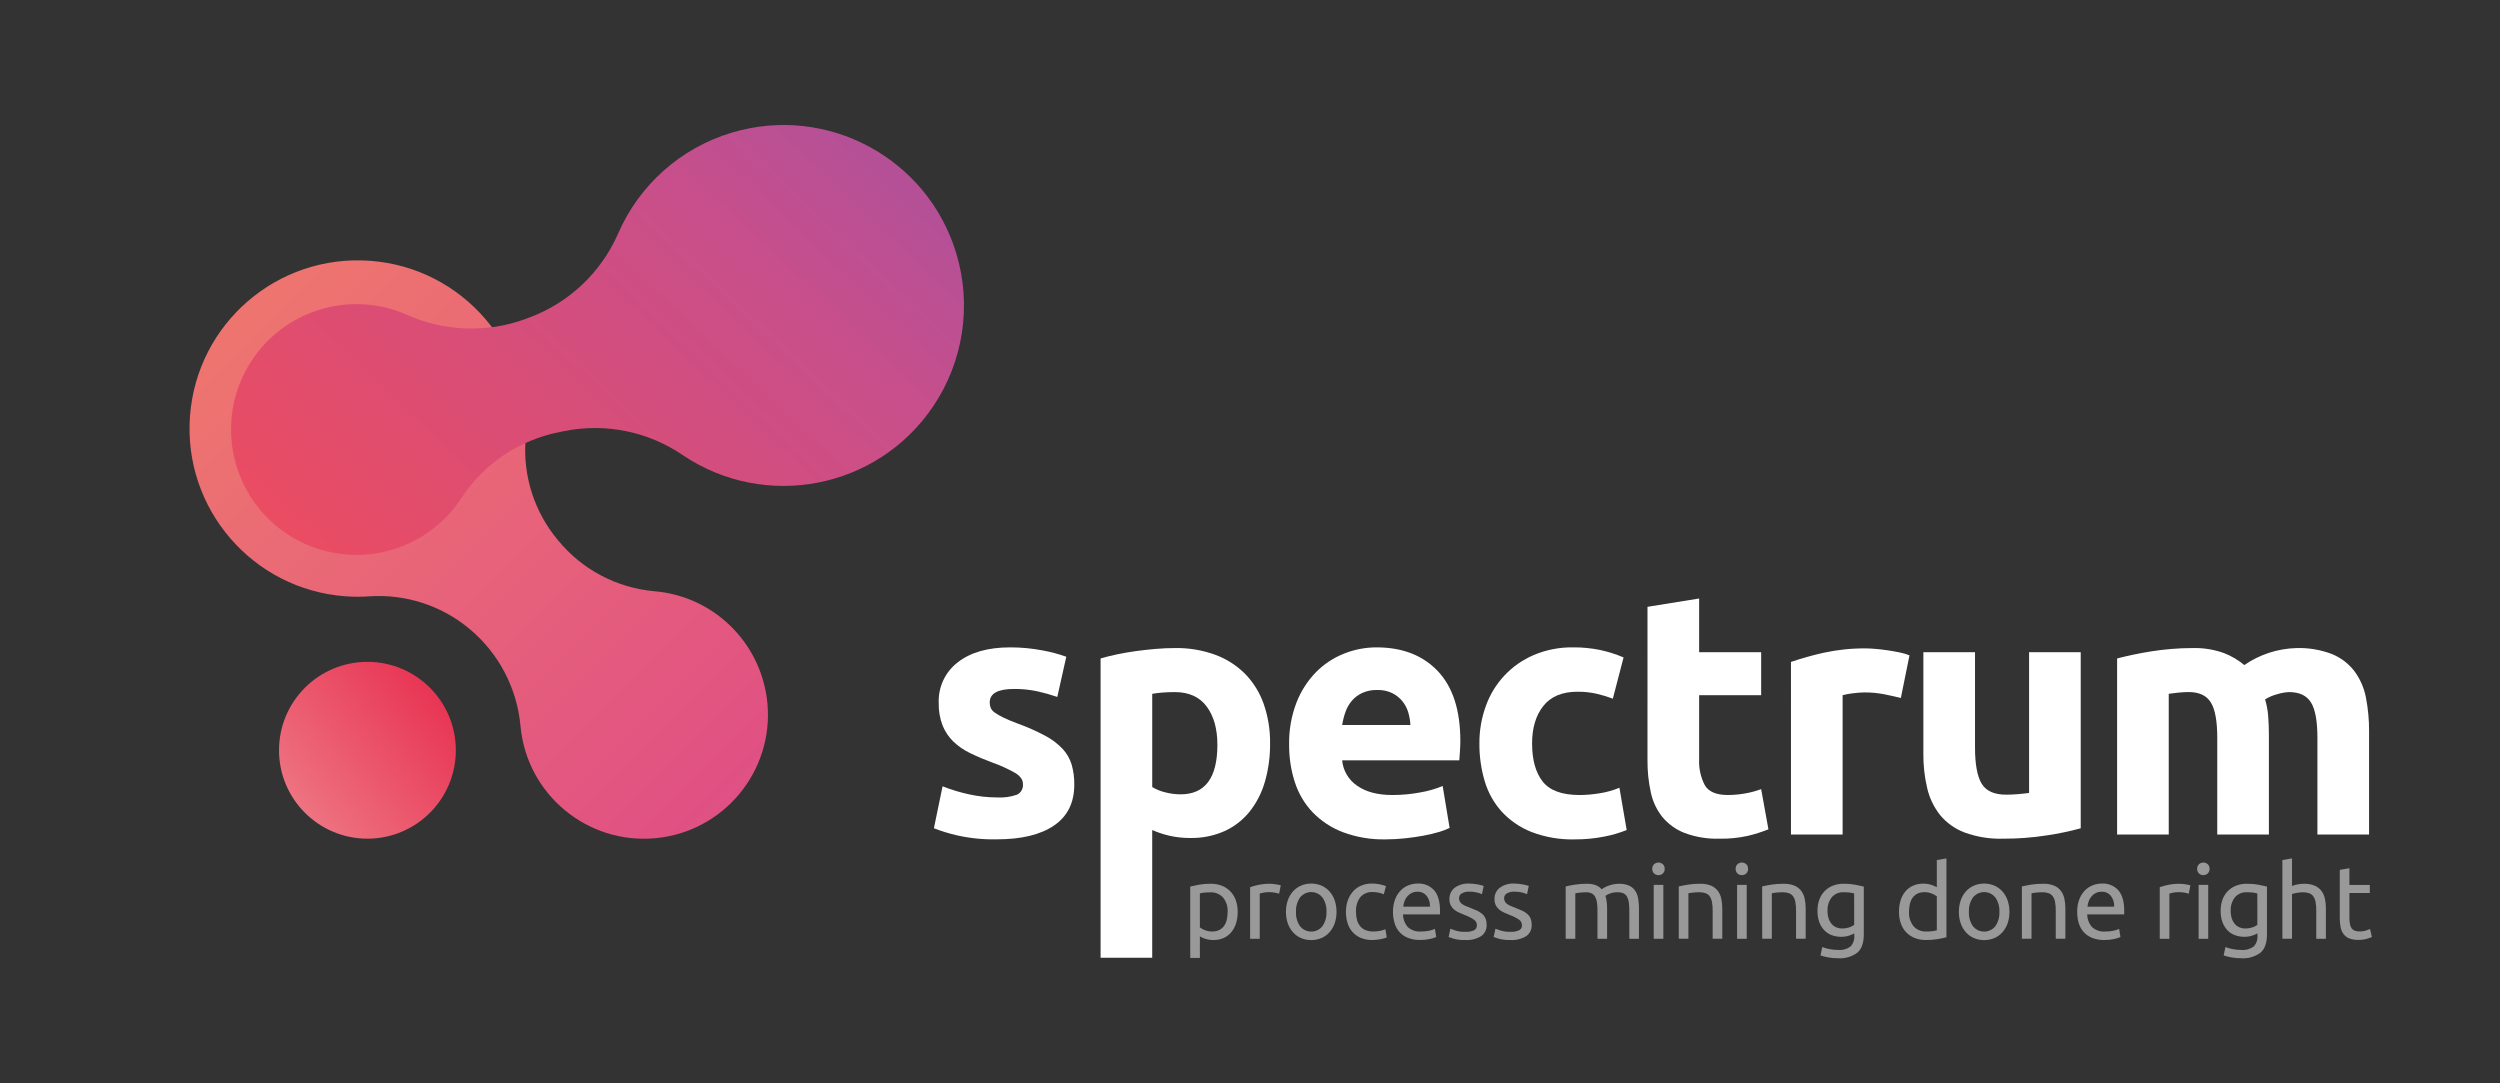 <?xml version="1.0" encoding="UTF-8"?> <svg xmlns="http://www.w3.org/2000/svg" xmlns:xlink="http://www.w3.org/1999/xlink" version="1.1" x="0px" y="0px" viewBox="0 0 425.197 184.252" xml:space="preserve"><rect x="0" y="0" width="425.197" height="184.252" fill="#333333" stroke="none"/> <g id="Ebene_2" display="none"> </g> <g id="Ebene_1"> <g id="Gruppe_58_00000180354829979203150290000002397673897302735783_" transform="translate(0 0)"> <linearGradient id="Ellipse_2_00000023967293303617185120000015796726746277423240_" gradientUnits="userSpaceOnUse" x1="1240.603" y1="508.213" x2="1240.148" y2="507.832" gradientTransform="matrix(50.704 0 0 -50.704 -62829.512 25886.379)"> <stop offset="0" style="stop-color:#E83655"></stop> <stop offset="0.879" style="stop-color:#ED6B7B"></stop> <stop offset="1" style="stop-color:#EE7482"></stop> </linearGradient> <ellipse id="Ellipse_2_00000051345445926882249130000005785706503251242883_" fill="url(#Ellipse_2_00000023967293303617185120000015796726746277423240_)" cx="62.491" cy="127.603" rx="15.036" ry="15.036"></ellipse> <linearGradient id="Pfad_85_00000043426727315550137540000004058656692502651306_" gradientUnits="userSpaceOnUse" x1="1257.094" y1="511.575" x2="1257.599" y2="511.07" gradientTransform="matrix(165.874 0 0 -165.866 -208478.312 84905.578)"> <stop offset="0" style="stop-color:#EE756F"></stop> <stop offset="1" style="stop-color:#E05084"></stop> </linearGradient> <path id="Pfad_85_00000122693124390372740690000001573104377694423434_" fill="url(#Pfad_85_00000043426727315550137540000004058656692502651306_)" d=" M124.906,107.142c-3.569-3.818-8.435-6.167-13.644-6.589c-6.416-0.574-12.328-3.716-16.394-8.713l0,0 c-3.929-4.702-5.897-10.735-5.496-16.849c1.162-15.757-10.669-29.472-26.425-30.634C47.19,43.195,33.474,55.026,32.312,70.782 c-1.162,15.757,10.669,29.472,26.425,30.634c1.368,0.101,2.742,0.103,4.111,0.007c6.143-0.407,12.208,1.558,16.946,5.489l0,0 c5.009,4.146,8.154,10.122,8.733,16.599c1.076,11.596,11.348,20.123,22.944,19.048c11.596-1.076,20.123-11.348,19.048-22.944 C130.086,114.949,128.111,110.561,124.906,107.142L124.906,107.142z"></path> <linearGradient id="Pfad_86_00000047059177029266642410000014172066382130235548_" gradientUnits="userSpaceOnUse" x1="1258.59" y1="510.336" x2="1259.16" y2="510.69" gradientTransform="matrix(210.19 0 0 -123.284 -264501.25 63001.516)"> <stop offset="0" style="stop-color:#EA4C62"></stop> <stop offset="0.775" style="stop-color:#C84F8B"></stop> <stop offset="1" style="stop-color:#B65096"></stop> </linearGradient> <path id="Pfad_86_00000161593351755778657350000016912435117633168564_" fill="url(#Pfad_86_00000047059177029266642410000014172066382130235548_)" d=" M162.661,43.153c-4.859-16.234-21.958-25.455-38.192-20.596c-8.692,2.601-15.786,8.916-19.378,17.247 c-2.906,6.591-8.36,11.723-15.116,14.224l-0.531,0.2c-6.591,2.426-13.87,2.17-20.274-0.712 c-10.789-4.721-23.362,0.198-28.084,10.987s0.198,23.362,10.987,28.084c9.571,4.188,20.767,0.825,26.446-7.944 c3.817-5.782,9.789-9.795,16.584-11.145l0.89-0.185c6.997-1.4,14.262,0.081,20.153,4.106c14.06,9.458,33.124,5.728,42.582-8.332 C163.855,61.467,165.298,51.95,162.661,43.153z"></path> </g> <g id="Gruppe_61_00000177447483795435996430000016981548720214530445_" transform="translate(182.355 105.713)"> <g id="Gruppe_59_00000164500648678502474940000015352124232579472804_"> <path id="Pfad_87_00000005231356475612672350000000269528469289441936_" fill="#FFFFFF" d="M-12.795,29.915 c1.16,0.071,2.322-0.089,3.419-0.472c0.684-0.339,1.084-1.068,1.002-1.827c0-0.707-0.433-1.325-1.298-1.855 c-1.261-0.714-2.583-1.315-3.949-1.798c-1.274-0.467-2.523-0.998-3.743-1.592c-1.052-0.502-2.017-1.169-2.859-1.975 c-0.793-0.777-1.415-1.71-1.827-2.741c-0.461-1.224-0.682-2.525-0.648-3.833c-0.102-2.689,1.108-5.261,3.246-6.895 c2.161-1.69,5.128-2.535,8.902-2.535c1.82-0.006,3.636,0.162,5.423,0.501c1.404,0.247,2.784,0.612,4.126,1.091l-1.531,6.835 c-1.092-0.373-2.204-0.688-3.33-0.943c-1.326-0.289-2.681-0.428-4.038-0.414c-2.751,0-4.126,0.766-4.126,2.299 c-0.006,0.323,0.054,0.644,0.177,0.943c0.16,0.324,0.404,0.599,0.707,0.796c0.458,0.316,0.941,0.593,1.445,0.829 c0.609,0.298,1.385,0.624,2.328,0.98c1.64,0.587,3.236,1.292,4.774,2.109c1.109,0.58,2.114,1.339,2.977,2.245 c0.705,0.766,1.229,1.681,1.533,2.677c0.312,1.109,0.461,2.258,0.442,3.411c0,3.059-1.149,5.373-3.448,6.941 c-2.299,1.569-5.551,2.352-9.756,2.349c-2.31,0.048-4.616-0.189-6.868-0.707c-1.294-0.301-2.564-0.695-3.802-1.179l1.474-7.133 c1.491,0.589,3.029,1.052,4.598,1.385C-15.918,29.74-14.359,29.909-12.795,29.915z"></path> <path id="Pfad_88_00000138548547277860647210000009476809053508354710_" fill="#FFFFFF" d="M33.657,20.719 c0.026,2.212-0.272,4.416-0.884,6.542c-0.527,1.843-1.409,3.565-2.596,5.069c-1.14,1.414-2.593,2.545-4.245,3.301 c-1.835,0.816-3.828,1.218-5.836,1.179c-1.149,0.007-2.296-0.111-3.419-0.353c-1.052-0.233-2.079-0.568-3.065-1.002v21.722h-8.78 V6.277c0.786-0.236,1.69-0.463,2.711-0.68c1.022-0.217,2.093-0.404,3.215-0.56c1.12-0.157,2.26-0.284,3.419-0.383 c1.159-0.098,2.269-0.148,3.33-0.147c2.33-0.039,4.648,0.351,6.838,1.149c1.904,0.702,3.633,1.808,5.069,3.242 c1.409,1.45,2.485,3.19,3.153,5.099C33.32,16.157,33.689,18.432,33.657,20.719z M24.697,20.955c0-2.711-0.609-4.882-1.827-6.513 c-1.218-1.631-3.026-2.447-5.423-2.446c-0.787,0-1.514,0.029-2.181,0.088c-0.667,0.059-1.217,0.128-1.651,0.206v15.857 c0.668,0.403,1.394,0.701,2.152,0.885c0.875,0.234,1.776,0.353,2.682,0.354C22.614,29.385,24.697,26.574,24.697,20.955 L24.697,20.955z"></path> <path id="Pfad_89_00000018946342139942142340000017807960011325100982_" fill="#FFFFFF" d="M36.899,20.955 c-0.052-2.467,0.379-4.92,1.267-7.221c0.754-1.924,1.887-3.678,3.33-5.158c1.349-1.358,2.965-2.421,4.745-3.124 c1.753-0.701,3.623-1.061,5.511-1.061c4.401,0,7.878,1.346,10.433,4.038c2.555,2.692,3.832,6.651,3.833,11.878 c0,0.511-0.021,1.071-0.062,1.68c-0.041,0.609-0.08,1.149-0.117,1.621H45.917c0.157,1.742,1.087,3.321,2.535,4.303 c1.492,1.061,3.497,1.592,6.013,1.592c1.592,0.002,3.181-0.146,4.745-0.442c1.304-0.222,2.579-0.588,3.802-1.091l1.18,7.132 c-0.608,0.288-1.239,0.525-1.886,0.708c-0.863,0.253-1.738,0.46-2.623,0.618c-0.964,0.177-1.995,0.325-3.095,0.442 c-1.096,0.117-2.198,0.176-3.301,0.177c-2.483,0.054-4.953-0.365-7.279-1.236c-1.938-0.741-3.69-1.898-5.131-3.39 c-1.368-1.455-2.395-3.197-3.006-5.099C37.207,25.266,36.88,23.116,36.899,20.955z M57.53,17.595 c-0.039-0.74-0.168-1.473-0.383-2.182c-0.207-0.688-0.547-1.329-1.002-1.886c-0.471-0.565-1.053-1.026-1.71-1.356 c-0.8-0.378-1.679-0.56-2.564-0.531c-0.872-0.023-1.737,0.149-2.535,0.501c-0.677,0.311-1.28,0.763-1.768,1.326 c-0.48,0.565-0.85,1.215-1.09,1.916c-0.254,0.718-0.441,1.458-0.561,2.21L57.53,17.595z"></path> <path id="Pfad_90_00000129913034327564169660000015717401571605739672_" fill="#FFFFFF" d="M69.26,20.719 c-0.014-2.16,0.355-4.306,1.09-6.337c1.385-3.913,4.346-7.067,8.164-8.694c2.125-0.897,4.414-1.339,6.72-1.298 c1.524-0.012,3.046,0.136,4.539,0.442c1.373,0.294,2.715,0.719,4.008,1.267l-1.827,7.016c-0.885-0.332-1.791-0.608-2.711-0.825 c-1.083-0.247-2.191-0.366-3.301-0.354c-2.594,0-4.529,0.806-5.806,2.417c-1.277,1.611-1.916,3.734-1.916,6.367 c0,2.791,0.599,4.952,1.798,6.484c1.199,1.532,3.291,2.298,6.278,2.299c1.146-0.007,2.289-0.105,3.419-0.295 c1.154-0.178,2.282-0.495,3.36-0.943l1.236,7.191c-1.238,0.496-2.522,0.871-3.833,1.12c-1.67,0.327-3.368,0.485-5.069,0.472 c-2.496,0.06-4.979-0.371-7.31-1.267c-1.917-0.757-3.64-1.936-5.04-3.448c-1.334-1.483-2.32-3.245-2.888-5.158 C69.547,25.08,69.24,22.904,69.26,20.719z"></path> <path id="Pfad_91_00000051363643168128862250000015941600743700422303_" fill="#FFFFFF" d="M97.849-2.506l8.783-1.415v9.137 h10.549v7.309h-10.549V23.43c-0.073,1.534,0.263,3.06,0.973,4.421c0.649,1.1,1.955,1.65,3.92,1.651 c0.978-0.004,1.955-0.092,2.918-0.265c0.934-0.159,1.851-0.406,2.738-0.737l1.236,6.838c-1.149,0.461-2.332,0.835-3.537,1.12 c-1.568,0.342-3.17,0.5-4.775,0.472c-2.029,0.063-4.05-0.267-5.953-0.973c-1.465-0.572-2.762-1.505-3.771-2.711 c-0.978-1.232-1.654-2.675-1.974-4.215c-0.39-1.801-0.577-3.64-0.56-5.482L97.849-2.506z"></path> <path id="Pfad_92_00000103968000671083237500000003167913757850352053_" fill="#FFFFFF" d="M140.939,12.996 c-0.787-0.196-1.71-0.402-2.771-0.618c-1.126-0.222-2.272-0.331-3.419-0.325c-0.661,0.008-1.32,0.057-1.975,0.147 c-0.587,0.064-1.168,0.173-1.739,0.325v23.697h-8.783V6.866c1.827-0.622,3.686-1.143,5.57-1.562 c2.352-0.513,4.755-0.76,7.162-0.737c0.471,0,1.041,0.03,1.709,0.089s1.336,0.138,2.004,0.236 c0.668,0.098,1.336,0.217,2.004,0.354c0.584,0.113,1.156,0.281,1.709,0.501L140.939,12.996z"></path> <path id="Pfad_93_00000093167909148904756630000015468339671896294293_" fill="#FFFFFF" d="M171.531,35.16 c-1.899,0.519-3.829,0.923-5.777,1.209c-2.457,0.381-4.94,0.569-7.426,0.561c-2.239,0.067-4.469-0.293-6.573-1.061 c-1.62-0.614-3.052-1.64-4.156-2.977c-1.055-1.344-1.799-2.904-2.181-4.568c-0.449-1.912-0.667-3.872-0.648-5.836V5.216h8.783 v16.21c0,2.83,0.373,4.873,1.12,6.131c0.747,1.258,2.142,1.887,4.185,1.886c0.628,0,1.296-0.029,2.004-0.088 c0.708-0.062,1.335-0.124,1.887-0.206V5.216h8.783L171.531,35.16z"></path> <path id="Pfad_94_00000110470379188917639870000005572844033694088585_" fill="#FFFFFF" d="M194.755,19.775 c0-2.83-0.363-4.834-1.091-6.013s-1.975-1.768-3.743-1.769c-0.551,0-1.121,0.029-1.71,0.088 c-0.589,0.059-1.159,0.128-1.709,0.206v23.932h-8.781V6.277c0.746-0.196,1.62-0.402,2.623-0.618 c1.003-0.216,2.064-0.413,3.183-0.59c1.12-0.177,2.269-0.315,3.448-0.412c1.179-0.098,2.338-0.147,3.478-0.147 c1.855-0.064,3.706,0.226,5.452,0.854c1.253,0.486,2.418,1.173,3.449,2.034c2.607-1.795,5.677-2.798,8.84-2.888 c2.082-0.07,4.157,0.281,6.101,1.031c1.503,0.619,2.815,1.626,3.802,2.918c0.974,1.329,1.639,2.86,1.945,4.479 c0.37,1.903,0.548,3.838,0.53,5.777v17.507h-8.783V19.778c0-2.83-0.363-4.834-1.091-6.013s-1.975-1.768-3.743-1.769 c-0.67,0.034-1.334,0.152-1.975,0.354c-0.738,0.19-1.443,0.488-2.093,0.885c0.28,0.931,0.457,1.889,0.53,2.859 c0.078,1.002,0.117,2.073,0.118,3.215v16.918h-8.783L194.755,19.775z"></path> </g> </g> <path id="Pfad_146_00000109746815402185556140000012055769252857983164_" fill="#999999" d="M208.795,155.102 c0.059-0.893-0.225-1.775-0.793-2.467c-0.544-0.583-1.317-0.9-2.114-0.865c-0.385-0.004-0.77,0.014-1.154,0.056 c-0.223,0.025-0.444,0.066-0.661,0.124v5.779c0.264,0.2,0.555,0.361,0.865,0.476c0.392,0.154,0.81,0.231,1.231,0.225 c0.417,0.012,0.83-0.076,1.207-0.255c0.327-0.164,0.608-0.406,0.819-0.705c0.22-0.319,0.376-0.678,0.458-1.057 C208.75,155.982,208.797,155.542,208.795,155.102z M210.503,155.102c0.006,0.65-0.086,1.298-0.273,1.921 c-0.165,0.553-0.438,1.069-0.804,1.515c-0.351,0.423-0.794,0.761-1.295,0.989c-0.552,0.243-1.15,0.364-1.753,0.352 c-0.474,0.007-0.947-0.065-1.397-0.214c-0.317-0.101-0.621-0.237-0.908-0.406v3.665h-1.639v-12.139 c0.388-0.094,0.872-0.197,1.453-0.309c0.666-0.119,1.341-0.175,2.017-0.168c0.65-0.01,1.295,0.103,1.903,0.334 c0.544,0.21,1.037,0.535,1.445,0.951c0.412,0.431,0.729,0.944,0.927,1.507C210.404,153.744,210.514,154.421,210.503,155.102z M216,150.309c0.141,0,0.303,0.009,0.485,0.027c0.182,0.018,0.361,0.041,0.537,0.07s0.338,0.059,0.485,0.088 c0.11,0.02,0.219,0.047,0.326,0.079L217.551,152c-0.211-0.069-0.425-0.125-0.643-0.168c-0.38-0.072-0.767-0.104-1.154-0.097 c-0.305,0-0.609,0.033-0.908,0.097c-0.3,0.065-0.496,0.109-0.59,0.132v7.701h-1.638v-8.774c0.472-0.164,0.955-0.297,1.445-0.396 C214.7,150.365,215.35,150.303,216,150.309z M227.313,155.084c0.009,0.671-0.098,1.339-0.317,1.973 c-0.194,0.558-0.497,1.073-0.89,1.515c-0.379,0.421-0.845,0.755-1.366,0.978c-1.106,0.458-2.348,0.458-3.453,0 c-0.521-0.223-0.987-0.557-1.366-0.978c-0.393-0.442-0.695-0.957-0.89-1.515c-0.219-0.634-0.326-1.302-0.317-1.973 c-0.008-0.668,0.099-1.333,0.317-1.965c0.193-0.562,0.495-1.08,0.89-1.524c0.379-0.421,0.845-0.755,1.366-0.978 c1.106-0.458,2.348-0.458,3.453,0c0.521,0.223,0.987,0.557,1.366,0.978c0.394,0.444,0.697,0.962,0.89,1.524 c0.217,0.632,0.324,1.297,0.315,1.965H227.313z M225.605,155.084c0.047-0.874-0.198-1.739-0.696-2.458 c-0.841-1.046-2.37-1.213-3.417-0.372c-0.137,0.11-0.262,0.235-0.372,0.372c-0.498,0.719-0.743,1.584-0.696,2.458 c-0.049,0.873,0.195,1.738,0.692,2.458c0.841,1.046,2.37,1.213,3.417,0.372c0.137-0.11,0.262-0.235,0.372-0.372 c0.499-0.719,0.745-1.584,0.698-2.458H225.605z M233.409,159.877c-0.666,0.014-1.328-0.106-1.947-0.352 c-0.537-0.221-1.019-0.559-1.409-0.989c-0.389-0.436-0.68-0.949-0.854-1.507c-0.194-0.624-0.289-1.275-0.282-1.929 c-0.007-0.659,0.097-1.314,0.309-1.938c0.19-0.56,0.486-1.077,0.872-1.524c0.381-0.433,0.854-0.775,1.383-1.004 c0.576-0.247,1.197-0.37,1.824-0.361c0.414,0,0.828,0.035,1.236,0.106c0.405,0.069,0.8,0.181,1.181,0.335l-0.371,1.392 c-0.273-0.126-0.56-0.221-0.854-0.282c-0.339-0.072-0.684-0.108-1.031-0.106c-0.797-0.05-1.574,0.269-2.106,0.865 c-0.535,0.727-0.794,1.62-0.731,2.52c-0.004,0.458,0.052,0.914,0.168,1.356c0.099,0.386,0.279,0.746,0.529,1.057 c0.248,0.3,0.567,0.533,0.927,0.68c0.436,0.167,0.9,0.246,1.366,0.232c0.397,0.004,0.793-0.038,1.181-0.124 c0.284-0.06,0.562-0.148,0.828-0.264l0.229,1.374c-0.127,0.073-0.263,0.129-0.405,0.168c-0.197,0.058-0.397,0.105-0.599,0.141 c-0.223,0.041-0.461,0.076-0.713,0.106c-0.243,0.03-0.487,0.045-0.732,0.047H233.409z M236.916,155.102 c-0.015-0.723,0.105-1.443,0.352-2.123c0.207-0.56,0.525-1.072,0.934-1.507c0.376-0.392,0.831-0.698,1.336-0.899 c0.493-0.197,1.019-0.299,1.55-0.3c1.073-0.068,2.118,0.357,2.839,1.154c0.659,0.769,0.989,1.941,0.989,3.515v0.271 c0.001,0.103-0.005,0.207-0.017,0.309h-6.277c0.009,0.798,0.303,1.567,0.828,2.167c0.62,0.542,1.434,0.809,2.255,0.738 c0.489,0.009,0.977-0.041,1.453-0.15c0.305-0.07,0.602-0.167,0.89-0.291l0.229,1.374c-0.337,0.151-0.689,0.264-1.051,0.335 c-0.558,0.124-1.128,0.183-1.7,0.176c-0.707,0.017-1.411-0.106-2.07-0.361c-0.548-0.218-1.04-0.558-1.436-0.995 c-0.381-0.436-0.665-0.949-0.831-1.504c-0.188-0.62-0.281-1.264-0.275-1.912L236.916,155.102z M243.206,154.204 c0.038-0.655-0.159-1.302-0.556-1.824c-0.382-0.476-0.968-0.741-1.577-0.713c-0.345-0.007-0.686,0.068-0.995,0.22 c-0.279,0.14-0.528,0.335-0.731,0.572c-0.203,0.24-0.361,0.515-0.467,0.81c-0.111,0.301-0.184,0.615-0.22,0.934H243.206z M249.214,158.485c0.51,0.031,1.02-0.059,1.489-0.264c0.313-0.161,0.502-0.492,0.483-0.843c0.011-0.377-0.168-0.734-0.476-0.951 c-0.49-0.325-1.016-0.591-1.568-0.793c-0.352-0.141-0.69-0.285-1.013-0.433c-0.302-0.134-0.584-0.309-0.837-0.52 c-0.235-0.2-0.427-0.446-0.564-0.723c-0.15-0.325-0.223-0.681-0.211-1.039c-0.028-0.75,0.306-1.468,0.898-1.929 c0.71-0.511,1.574-0.763,2.448-0.715c0.259,0,0.518,0.015,0.775,0.044c0.258,0.029,0.499,0.064,0.722,0.106s0.42,0.085,0.59,0.132 c0.17,0.047,0.302,0.088,0.396,0.124l-0.299,1.409c-0.265-0.126-0.543-0.223-0.828-0.291c-0.444-0.108-0.9-0.158-1.356-0.15 c-0.416-0.01-0.828,0.084-1.198,0.273c-0.326,0.157-0.526,0.493-0.511,0.854c-0.004,0.183,0.035,0.364,0.114,0.529 c0.085,0.163,0.205,0.304,0.352,0.414c0.183,0.137,0.381,0.253,0.59,0.344c0.235,0.106,0.517,0.217,0.846,0.335 c0.435,0.165,0.822,0.326,1.163,0.485c0.316,0.143,0.609,0.33,0.872,0.556c0.241,0.21,0.431,0.472,0.556,0.767 c0.138,0.35,0.204,0.725,0.193,1.101c0.042,0.761-0.315,1.489-0.943,1.921c-0.81,0.482-1.746,0.709-2.687,0.652 c-0.641,0.02-1.281-0.049-1.903-0.203c-0.458-0.135-0.769-0.238-0.933-0.309l0.299-1.409c0.188,0.07,0.488,0.176,0.899,0.317 c0.531,0.157,1.084,0.228,1.638,0.21L249.214,158.485z M256.879,158.485c0.51,0.031,1.02-0.059,1.489-0.264 c0.315-0.161,0.505-0.493,0.485-0.846c0.011-0.377-0.168-0.734-0.476-0.951c-0.49-0.325-1.016-0.591-1.568-0.793 c-0.352-0.141-0.69-0.285-1.013-0.433c-0.302-0.134-0.584-0.309-0.837-0.52c-0.235-0.2-0.427-0.446-0.564-0.723 c-0.15-0.325-0.223-0.681-0.211-1.039c-0.028-0.75,0.306-1.468,0.899-1.929c0.71-0.509,1.573-0.761,2.446-0.713 c0.259,0,0.518,0.015,0.775,0.044c0.258,0.029,0.499,0.064,0.722,0.106s0.42,0.085,0.59,0.132c0.17,0.047,0.302,0.088,0.396,0.124 l-0.299,1.409c-0.265-0.126-0.543-0.223-0.828-0.291c-0.444-0.108-0.9-0.158-1.357-0.15c-0.416-0.01-0.828,0.084-1.198,0.273 c-0.326,0.157-0.526,0.493-0.511,0.854c-0.004,0.183,0.035,0.364,0.114,0.529c0.085,0.163,0.205,0.304,0.352,0.414 c0.183,0.137,0.381,0.253,0.59,0.344c0.235,0.105,0.517,0.217,0.846,0.335c0.435,0.165,0.822,0.326,1.163,0.485 c0.316,0.143,0.609,0.33,0.872,0.556c0.241,0.21,0.431,0.472,0.556,0.767c0.138,0.35,0.204,0.725,0.194,1.101 c0.042,0.761-0.315,1.489-0.943,1.921c-0.81,0.482-1.746,0.709-2.687,0.652c-0.641,0.02-1.281-0.049-1.903-0.203 c-0.458-0.135-0.769-0.238-0.933-0.309l0.299-1.41c0.188,0.07,0.488,0.176,0.899,0.317c0.531,0.157,1.084,0.228,1.637,0.21 L256.879,158.485z M266.288,150.768c0.376-0.094,0.872-0.194,1.489-0.3c0.708-0.113,1.424-0.166,2.141-0.158 c0.504-0.014,1.006,0.067,1.48,0.238c0.385,0.149,0.73,0.387,1.005,0.696c0.082-0.059,0.212-0.141,0.388-0.247 c0.208-0.121,0.426-0.225,0.652-0.309c0.282-0.107,0.571-0.195,0.865-0.264c0.335-0.078,0.678-0.117,1.022-0.114 c0.591-0.021,1.18,0.084,1.727,0.309c0.425,0.187,0.789,0.489,1.051,0.872c0.264,0.405,0.438,0.861,0.511,1.339 c0.092,0.559,0.136,1.125,0.132,1.691v5.144h-1.639v-4.792c0.002-0.465-0.027-0.929-0.087-1.39 c-0.037-0.339-0.139-0.668-0.299-0.969c-0.136-0.248-0.345-0.448-0.599-0.572c-0.308-0.135-0.642-0.198-0.978-0.185 c-0.465-0.015-0.929,0.06-1.366,0.22c-0.263,0.093-0.51,0.227-0.731,0.396c0.099,0.328,0.17,0.664,0.211,1.005 c0.048,0.38,0.072,0.763,0.07,1.146v5.143h-1.638v-4.792c0.005-0.465-0.025-0.929-0.088-1.39c-0.043-0.339-0.148-0.668-0.309-0.969 c-0.136-0.248-0.345-0.448-0.599-0.572c-0.302-0.134-0.63-0.197-0.96-0.185c-0.165,0-0.341,0.006-0.529,0.017 c-0.188,0.012-0.367,0.026-0.537,0.044c-0.17,0.018-0.326,0.038-0.467,0.062c-0.141,0.023-0.235,0.041-0.282,0.053v7.734h-1.638 L266.288,150.768z M282.898,159.665h-1.638v-9.162h1.638V159.665z M282.07,148.847c-0.278,0.006-0.547-0.098-0.749-0.291 c-0.211-0.205-0.323-0.49-0.309-0.784c-0.014-0.293,0.099-0.579,0.309-0.784c0.425-0.386,1.073-0.386,1.498,0 c0.211,0.205,0.323,0.49,0.309,0.784c0.014,0.294-0.099,0.579-0.309,0.784C282.618,148.748,282.348,148.853,282.07,148.847z M285.523,150.767c0.376-0.094,0.875-0.194,1.498-0.3c0.711-0.112,1.43-0.165,2.149-0.158c0.62-0.019,1.237,0.086,1.815,0.309 c0.453,0.184,0.85,0.482,1.154,0.865c0.298,0.393,0.506,0.847,0.608,1.33c0.122,0.561,0.181,1.135,0.176,1.709v5.142h-1.638v-4.792 c0.007-0.484-0.032-0.968-0.114-1.445c-0.055-0.346-0.185-0.677-0.379-0.969c-0.175-0.246-0.421-0.433-0.705-0.537 c-0.351-0.122-0.722-0.179-1.094-0.17c-0.176,0-0.358,0.006-0.546,0.017c-0.188,0.012-0.367,0.026-0.537,0.044 c-0.17,0.018-0.323,0.038-0.458,0.062c-0.135,0.023-0.232,0.041-0.291,0.053v7.737h-1.638L285.523,150.767z M297.081,159.665 h-1.638v-9.162h1.638V159.665z M296.253,148.847c-0.278,0.006-0.547-0.098-0.749-0.291c-0.211-0.205-0.323-0.49-0.309-0.784 c-0.014-0.293,0.099-0.579,0.309-0.784c0.425-0.386,1.073-0.386,1.498,0c0.211,0.205,0.323,0.49,0.309,0.784 c0.014,0.294-0.099,0.579-0.309,0.784C296.801,148.748,296.532,148.853,296.253,148.847z M299.707,150.767 c0.376-0.094,0.875-0.194,1.498-0.3c0.711-0.112,1.43-0.165,2.149-0.158c0.62-0.019,1.237,0.086,1.815,0.309 c0.453,0.184,0.85,0.482,1.154,0.865c0.298,0.393,0.506,0.847,0.608,1.33c0.122,0.561,0.181,1.135,0.176,1.709v5.142h-1.638v-4.792 c0.007-0.484-0.032-0.968-0.114-1.445c-0.055-0.346-0.185-0.677-0.379-0.969c-0.175-0.246-0.421-0.433-0.705-0.537 c-0.351-0.121-0.721-0.178-1.092-0.168c-0.176,0-0.358,0.006-0.546,0.017c-0.188,0.012-0.367,0.026-0.537,0.044 c-0.17,0.018-0.323,0.038-0.458,0.062c-0.135,0.023-0.232,0.041-0.291,0.053v7.735h-1.638L299.707,150.767z M315.37,158.748 c-0.26,0.148-0.534,0.269-0.819,0.361c-0.456,0.155-0.936,0.229-1.418,0.22c-0.531,0.004-1.059-0.086-1.559-0.264 c-0.482-0.173-0.919-0.453-1.277-0.819c-0.381-0.396-0.676-0.867-0.865-1.383c-0.225-0.633-0.332-1.302-0.317-1.973 c-0.007-0.626,0.094-1.249,0.299-1.841c0.187-0.537,0.484-1.029,0.872-1.445c0.394-0.413,0.871-0.738,1.401-0.951 c0.594-0.237,1.228-0.354,1.868-0.344c0.67-0.008,1.34,0.048,2,0.168c0.57,0.112,1.048,0.215,1.436,0.309v8.174 c0,1.409-0.364,2.431-1.092,3.066c-0.954,0.705-2.13,1.043-3.312,0.951c-0.546,0.003-1.092-0.045-1.63-0.141 c-0.451-0.079-0.896-0.191-1.33-0.335l0.299-1.427c0.392,0.147,0.796,0.262,1.207,0.344c0.49,0.101,0.989,0.151,1.489,0.15 c0.749,0.068,1.497-0.138,2.106-0.581c0.47-0.496,0.704-1.17,0.643-1.85L315.37,158.748z M315.352,151.948 c-0.217-0.058-0.438-0.102-0.661-0.132c-0.371-0.047-0.745-0.067-1.119-0.062c-0.776-0.045-1.529,0.275-2.035,0.865 c-0.502,0.655-0.754,1.467-0.713,2.29c-0.01,0.46,0.058,0.919,0.203,1.356c0.117,0.345,0.303,0.663,0.546,0.933 c0.219,0.24,0.491,0.427,0.793,0.546c0.295,0.117,0.61,0.177,0.927,0.176c0.407,0.004,0.812-0.058,1.198-0.185 c0.31-0.096,0.603-0.242,0.865-0.433L315.352,151.948z M329.411,152.443c-0.264-0.2-0.555-0.361-0.865-0.476 c-0.393-0.156-0.813-0.234-1.236-0.229c-0.417-0.012-0.83,0.076-1.207,0.255c-0.327,0.164-0.608,0.406-0.819,0.705 c-0.221,0.322-0.377,0.684-0.458,1.066c-0.096,0.434-0.144,0.877-0.141,1.322c-0.057,0.895,0.226,1.778,0.793,2.473 c0.544,0.588,1.319,0.906,2.119,0.87c0.374,0.004,0.748-0.016,1.119-0.062c0.235-0.029,0.467-0.073,0.696-0.132V152.443z M329.411,146.276l1.638-0.282v13.407c-0.376,0.105-0.857,0.211-1.445,0.317c-0.669,0.112-1.347,0.165-2.026,0.158 c-0.65,0.01-1.295-0.103-1.903-0.334c-0.544-0.21-1.037-0.535-1.445-0.951c-0.412-0.431-0.729-0.944-0.927-1.507 c-0.225-0.642-0.336-1.319-0.326-2c-0.007-0.656,0.085-1.309,0.273-1.938c0.165-0.553,0.438-1.069,0.804-1.515 c0.351-0.423,0.794-0.761,1.295-0.989c0.552-0.243,1.15-0.364,1.753-0.352c0.475-0.008,0.949,0.063,1.401,0.211 c0.317,0.1,0.621,0.236,0.908,0.405L329.411,146.276z M341.762,155.086c0.009,0.671-0.098,1.339-0.317,1.973 c-0.194,0.558-0.497,1.073-0.89,1.515c-0.379,0.421-0.845,0.755-1.366,0.978c-1.106,0.458-2.348,0.458-3.453,0 c-0.521-0.223-0.987-0.557-1.366-0.978c-0.393-0.442-0.695-0.957-0.89-1.515c-0.219-0.634-0.326-1.302-0.317-1.973 c-0.008-0.668,0.099-1.333,0.317-1.965c0.193-0.562,0.495-1.08,0.89-1.524c0.379-0.421,0.845-0.755,1.366-0.978 c1.106-0.458,2.348-0.458,3.453,0c0.521,0.223,0.987,0.557,1.366,0.978c0.394,0.444,0.697,0.962,0.89,1.524 c0.218,0.631,0.325,1.296,0.317,1.963V155.086z M340.053,155.086c0.047-0.874-0.198-1.739-0.696-2.458 c-0.841-1.046-2.37-1.213-3.417-0.372c-0.137,0.11-0.262,0.235-0.372,0.372c-0.498,0.719-0.743,1.584-0.696,2.458 c-0.047,0.874,0.198,1.739,0.696,2.458c0.841,1.046,2.37,1.213,3.417,0.372c0.137-0.11,0.262-0.235,0.372-0.372 c0.499-0.72,0.743-1.585,0.695-2.459L340.053,155.086z M343.877,150.769c0.376-0.094,0.875-0.194,1.498-0.3 c0.711-0.112,1.43-0.165,2.149-0.158c0.62-0.019,1.237,0.086,1.815,0.309c0.453,0.184,0.85,0.482,1.154,0.865 c0.298,0.393,0.506,0.847,0.608,1.33c0.122,0.561,0.181,1.135,0.176,1.709v5.14h-1.638v-4.792c0.007-0.484-0.032-0.968-0.114-1.445 c-0.055-0.346-0.185-0.677-0.379-0.969c-0.175-0.246-0.421-0.433-0.705-0.537c-0.351-0.121-0.721-0.178-1.092-0.168 c-0.176,0-0.358,0.006-0.546,0.017c-0.188,0.012-0.367,0.026-0.537,0.044c-0.17,0.018-0.323,0.038-0.458,0.062 c-0.135,0.023-0.232,0.041-0.291,0.053v7.735h-1.638L343.877,150.769z M353.286,155.102c-0.015-0.723,0.105-1.443,0.352-2.123 c0.207-0.56,0.524-1.072,0.933-1.507c0.377-0.392,0.833-0.698,1.339-0.898c0.493-0.197,1.019-0.299,1.55-0.3 c1.072-0.068,2.117,0.357,2.837,1.154c0.659,0.769,0.989,1.941,0.989,3.515v0.271c0.001,0.103-0.005,0.207-0.017,0.309h-6.277 c0.009,0.798,0.303,1.566,0.828,2.167c0.619,0.544,1.434,0.812,2.255,0.742c0.489,0.009,0.977-0.041,1.453-0.15 c0.305-0.07,0.602-0.167,0.89-0.291l0.229,1.374c-0.336,0.151-0.689,0.264-1.051,0.335c-0.558,0.124-1.128,0.183-1.7,0.176 c-0.707,0.017-1.411-0.106-2.07-0.361c-0.548-0.218-1.04-0.558-1.436-0.995c-0.384-0.437-0.669-0.95-0.837-1.507 C353.368,156.395,353.278,155.749,353.286,155.102z M359.576,154.203c0.038-0.655-0.159-1.302-0.556-1.824 c-0.382-0.476-0.968-0.741-1.577-0.713c-0.345-0.007-0.686,0.068-0.995,0.22c-0.279,0.14-0.528,0.335-0.731,0.572 c-0.203,0.24-0.361,0.515-0.467,0.81c-0.111,0.301-0.184,0.615-0.22,0.934H359.576z M370.711,150.309 c0.141,0,0.302,0.009,0.485,0.027c0.182,0.018,0.361,0.041,0.537,0.07c0.176,0.029,0.338,0.059,0.485,0.088 c0.11,0.02,0.219,0.047,0.326,0.079L372.261,152c-0.211-0.069-0.425-0.125-0.643-0.168c-0.38-0.072-0.767-0.104-1.154-0.097 c-0.305,0-0.609,0.033-0.908,0.097c-0.3,0.065-0.496,0.109-0.59,0.132v7.701h-1.639v-8.774c0.472-0.164,0.955-0.297,1.445-0.396 c0.638-0.13,1.287-0.192,1.937-0.185L370.711,150.309z M375.572,159.665h-1.638v-9.162h1.639L375.572,159.665z M374.744,148.847 c-0.278,0.006-0.547-0.098-0.749-0.291c-0.211-0.205-0.323-0.49-0.309-0.784c-0.014-0.293,0.099-0.579,0.309-0.784 c0.424-0.386,1.073-0.386,1.497,0c0.211,0.205,0.323,0.49,0.309,0.784c0.014,0.294-0.099,0.579-0.309,0.784 C375.291,148.748,375.022,148.853,374.744,148.847z M383.941,158.748c-0.26,0.148-0.534,0.269-0.819,0.361 c-0.456,0.155-0.936,0.229-1.418,0.22c-0.531,0.004-1.059-0.086-1.559-0.264c-0.482-0.173-0.919-0.453-1.277-0.819 c-0.381-0.396-0.676-0.867-0.865-1.383c-0.225-0.633-0.332-1.302-0.317-1.973c-0.007-0.626,0.094-1.249,0.299-1.841 c0.187-0.537,0.484-1.029,0.872-1.445c0.394-0.413,0.871-0.738,1.401-0.951c0.594-0.237,1.228-0.354,1.868-0.344 c0.67-0.008,1.34,0.048,2,0.168c0.57,0.112,1.048,0.215,1.436,0.309v8.174c0,1.409-0.364,2.431-1.092,3.066 c-0.954,0.705-2.13,1.043-3.312,0.951c-0.546,0.003-1.092-0.045-1.63-0.141c-0.451-0.079-0.896-0.191-1.33-0.335l0.299-1.427 c0.392,0.147,0.796,0.262,1.207,0.344c0.49,0.101,0.989,0.151,1.489,0.15c0.749,0.068,1.497-0.138,2.106-0.581 c0.47-0.496,0.704-1.17,0.643-1.85L383.941,158.748z M383.923,151.948c-0.217-0.058-0.438-0.102-0.661-0.132 c-0.371-0.047-0.745-0.067-1.119-0.062c-0.776-0.045-1.529,0.275-2.035,0.865c-0.502,0.655-0.754,1.467-0.713,2.29 c-0.01,0.46,0.058,0.919,0.203,1.356c0.117,0.345,0.303,0.663,0.546,0.933c0.219,0.24,0.491,0.427,0.793,0.546 c0.295,0.117,0.61,0.177,0.927,0.176c0.407,0.004,0.812-0.058,1.198-0.185c0.31-0.096,0.603-0.242,0.865-0.433L383.923,151.948z M388.186,159.665v-13.39l1.639-0.282v4.687c0.317-0.121,0.644-0.212,0.978-0.273c0.34-0.064,0.685-0.097,1.031-0.097 c0.619-0.019,1.236,0.086,1.814,0.309c0.453,0.184,0.85,0.482,1.154,0.865c0.298,0.393,0.506,0.847,0.608,1.33 c0.122,0.561,0.181,1.135,0.176,1.709v5.142h-1.639v-4.792c0.007-0.484-0.032-0.968-0.114-1.445 c-0.055-0.346-0.185-0.677-0.379-0.969c-0.175-0.246-0.421-0.433-0.705-0.537c-0.351-0.121-0.721-0.178-1.092-0.168 c-0.183,0-0.365,0.012-0.546,0.035c-0.188,0.023-0.367,0.05-0.537,0.079c-0.17,0.029-0.323,0.062-0.458,0.097 c-0.098,0.024-0.195,0.053-0.291,0.088v7.611H388.186z M399.585,150.504h3.471v1.372h-3.471v4.228 c-0.008,0.382,0.028,0.763,0.106,1.136c0.05,0.256,0.159,0.497,0.317,0.705c0.138,0.168,0.322,0.294,0.529,0.361 c0.24,0.075,0.491,0.111,0.742,0.106c0.403,0.014,0.806-0.043,1.189-0.168c0.3-0.112,0.508-0.191,0.626-0.238l0.317,1.356 c-0.28,0.125-0.57,0.228-0.865,0.309c-0.458,0.13-0.933,0.192-1.409,0.185c-0.524,0.016-1.047-0.065-1.542-0.238 c-0.385-0.144-0.723-0.391-0.978-0.713c-0.26-0.347-0.438-0.749-0.52-1.175c-0.106-0.531-0.156-1.071-0.15-1.612v-8.171 l1.638-0.282L399.585,150.504z"></path> </g> </svg> 